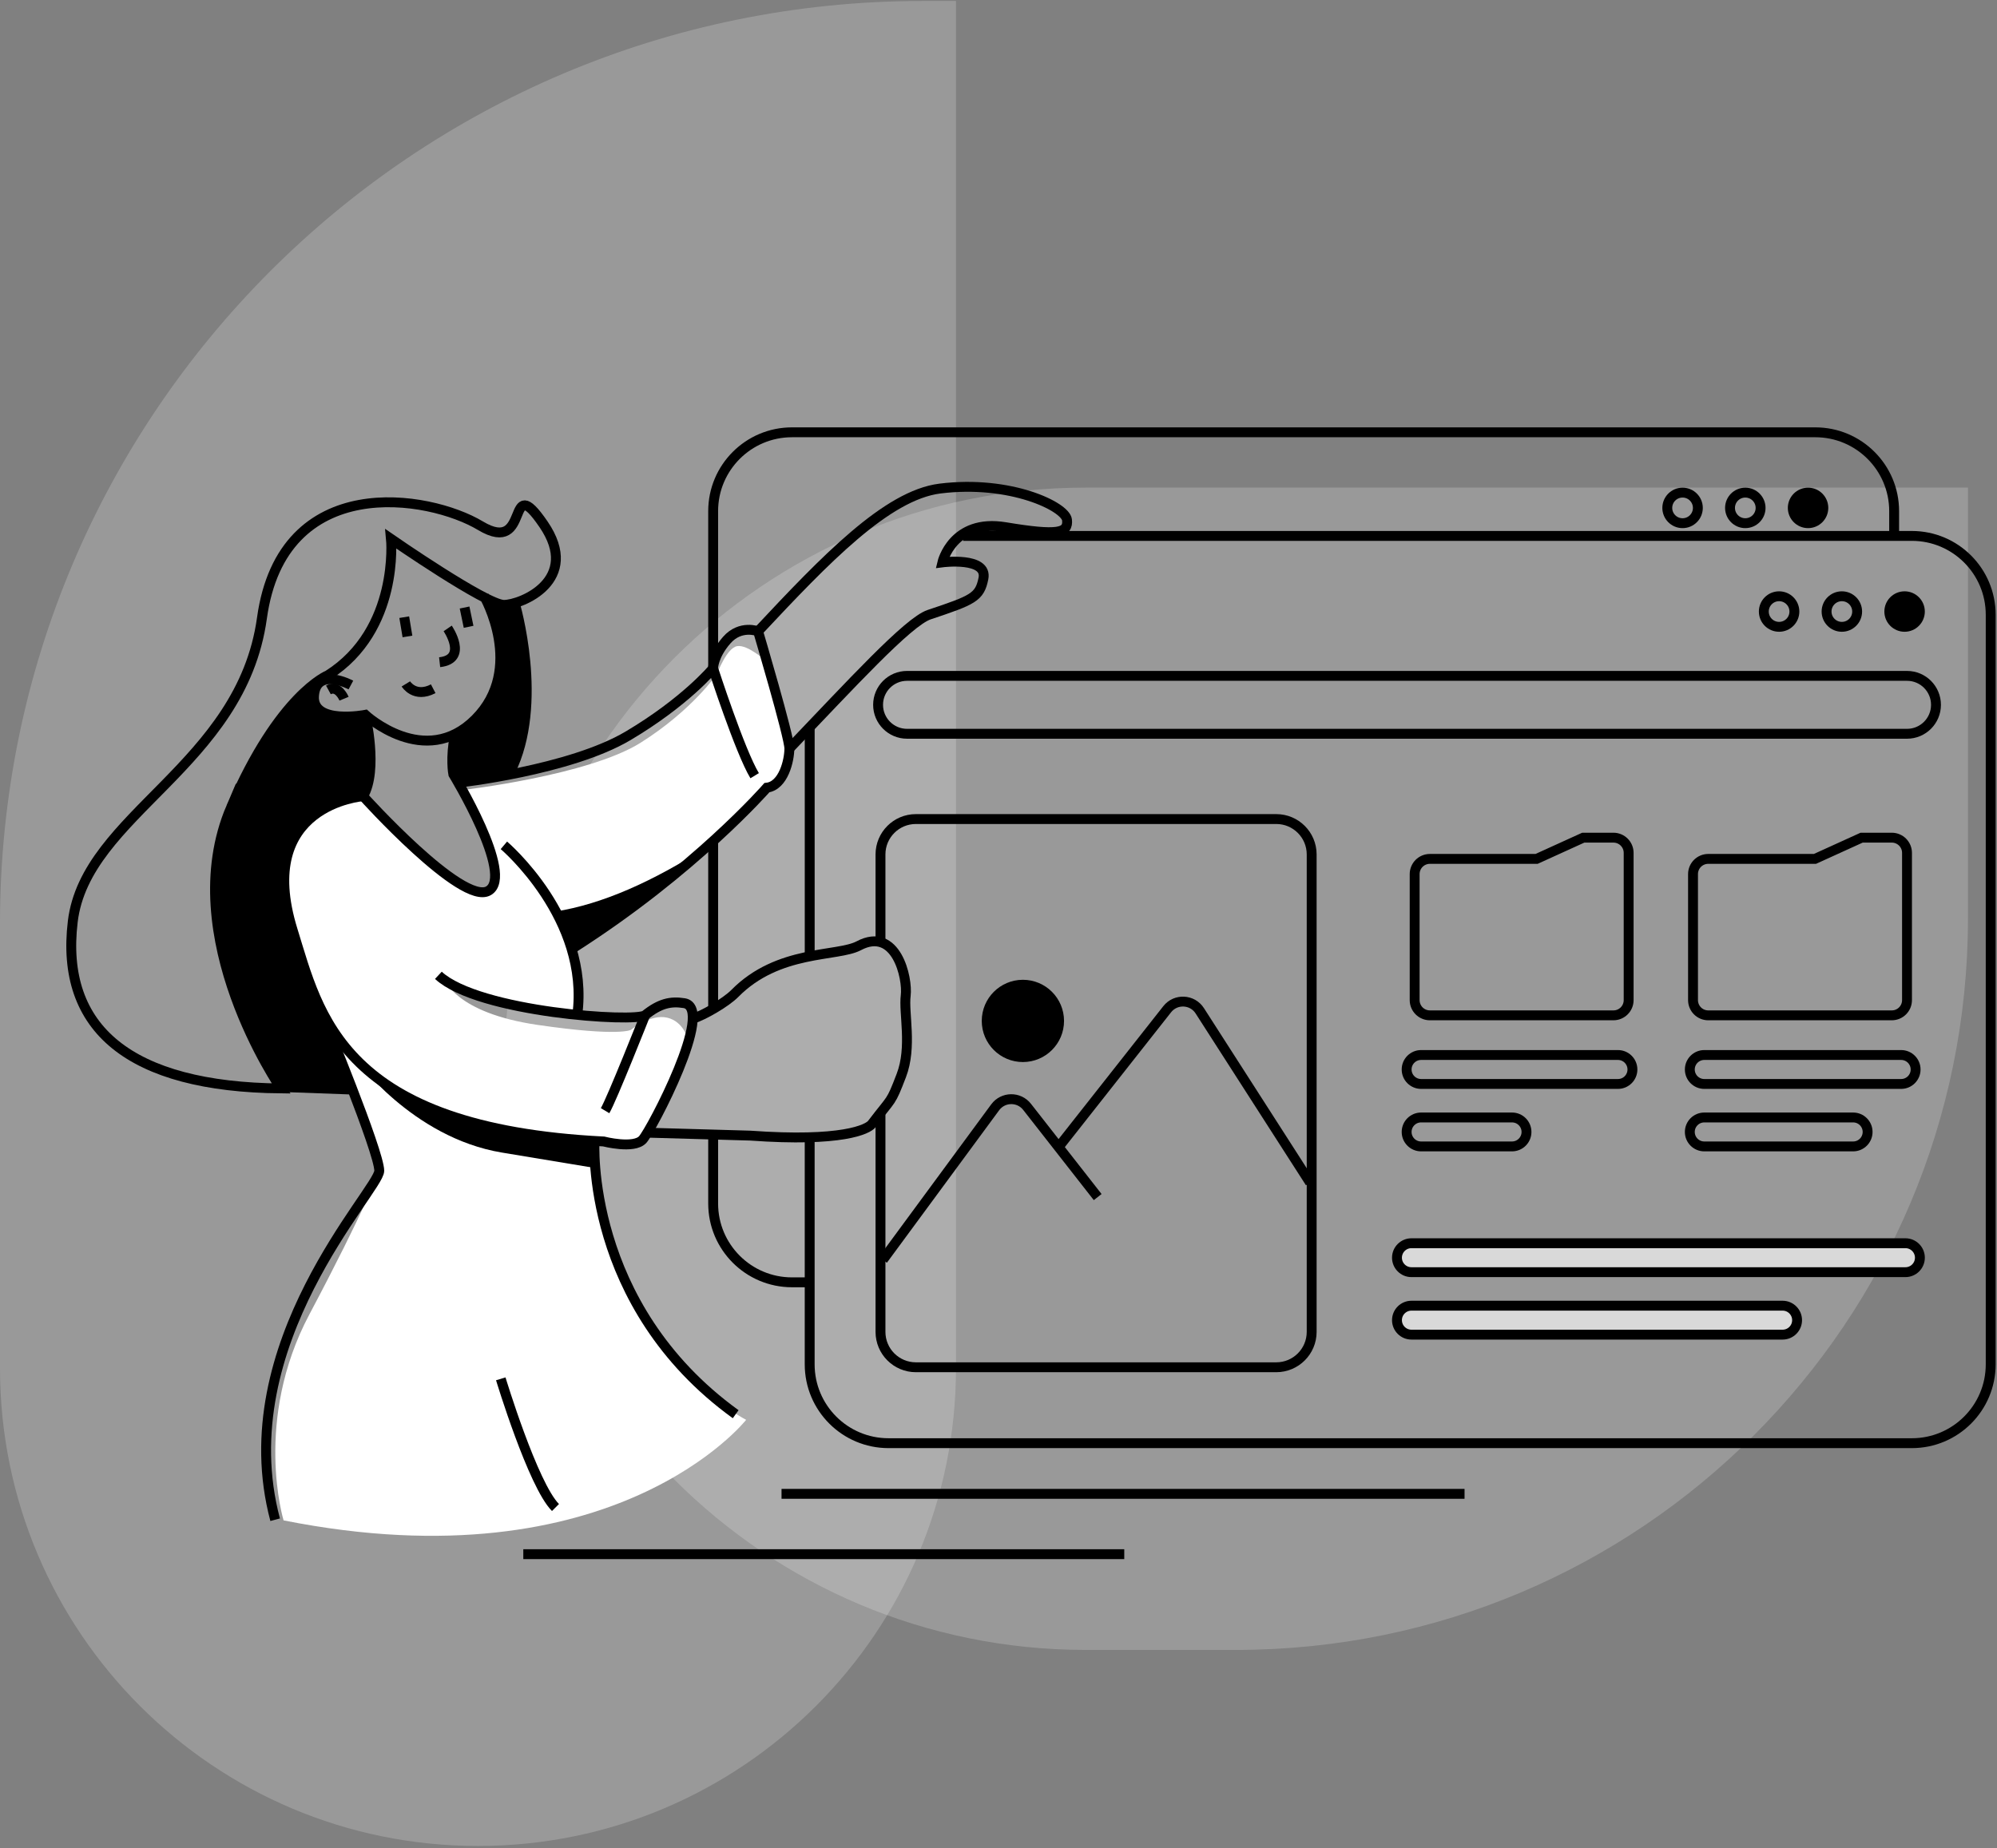 <svg width="606" height="561" viewBox="0 0 606 561" fill="none" xmlns="http://www.w3.org/2000/svg">
<rect x="0" y="0" width="606" height="561" fill="#808080" stroke="none"/>
<path d="M597.191 148L597.191 278.702C597.191 401.357 497.76 500.789 375.104 500.789L329.412 500.789C231.991 500.789 153.017 421.815 153.017 324.395C153.017 226.975 231.992 148 329.412 148L597.191 148Z" fill="white" fill-opacity="0.2"/>
<path d="M0 280.296C0 125.656 125.36 0.296 280 0.296H290.095V415.249C290.095 495.356 225.155 560.296 145.047 560.296C64.94 560.296 0 495.356 0 415.249V280.296Z" fill="white" fill-opacity="0.2"/>
<path d="M85.404 331.436C85.404 331.436 60.228 290.09 66.586 257.164C72.371 227.202 96.697 205.988 96.697 205.988C96.697 205.988 93.282 211.921 97.289 215.483C101.296 219.046 110.638 216.63 110.638 216.63C115.424 235.763 109.523 241.658 109.523 241.658C109.523 241.658 93.727 243.217 88.831 255.006C83.935 266.795 85.494 276.368 95.06 301.506L107.694 332.241L85.397 331.43L85.404 331.436Z" fill="black"/>
<path d="M157.658 182.706C157.658 182.706 166.858 213.557 156.177 234.919L139.008 237.438L137.565 234.99C137.263 231.106 137.353 227.15 137.791 223.143C137.791 223.143 160.931 213.854 147.415 181.649C147.415 181.649 152.253 183.93 153.368 183.595C154.482 183.26 157.671 182.706 157.671 182.706H157.658Z" fill="black"/>
<path d="M217.636 204.41C217.636 204.41 220.567 196.595 223.736 196.112C226.906 195.629 232.279 200.506 232.279 200.506C232.279 200.506 247.302 234.185 232.71 239.068C232.71 239.068 189.193 281.31 173.198 287.778C173.198 287.778 177.359 303.336 175.156 308.193C175.156 308.193 150.006 308.406 134.873 297.177C134.873 297.177 138.049 307.433 163.193 311.092C188.337 314.751 191.513 312.554 191.513 312.554C191.513 312.554 197.369 307.671 202.497 308.895C207.625 310.119 208.842 315.73 208.842 315.73C208.842 315.73 197.613 346.492 193.465 346.981C189.316 347.471 185.689 347.29 183.17 346.466C180.651 345.641 180.097 346.492 180.097 346.492C180.097 346.492 180.767 371.88 189.071 387.992C197.375 404.104 213.48 424.12 226.423 430.955C226.423 430.955 186.63 481.487 86.054 461.472C86.054 461.472 76.778 431.2 93.869 398.976C110.96 366.752 115.096 355.363 115.096 355.363L92.084 291.237C92.084 291.237 78.82 264.013 91.105 251.528C101.361 241.111 109.536 241.665 109.536 241.665C109.536 241.665 136.11 270.809 146.849 270.809C157.588 270.809 140.259 239.803 140.259 239.803C140.259 239.803 178.583 235.409 194.457 225.398C210.33 215.387 217.649 204.403 217.649 204.403L217.636 204.41Z" fill="white"/>
<path d="M146.906 180.928C146.906 180.928 159.59 202.954 144.238 218.305C128.887 233.657 110.862 216.972 110.862 216.972C110.862 216.972 94.621 220.09 95.284 211.187C95.954 202.29 106.481 207.92 106.481 207.92" stroke="black" stroke-width="3" stroke-miterlimit="10"/>
<path d="M104.407 212.076C104.407 212.076 102.629 207.772 99.659 209.409" stroke="black" stroke-width="3" stroke-miterlimit="10"/>
<path d="M70.142 245.008C84.823 210.742 99.511 204.957 99.511 204.957C121.318 191.164 118.645 163.572 118.645 163.572C118.645 163.572 147.57 183.595 152.911 183.595C158.251 183.595 176.495 176.032 164.925 159.121C153.355 142.21 161.363 168.913 145.792 159.565C130.215 150.218 85.719 142.655 79.489 187.602C73.26 232.549 26 247.134 22.083 279.712C18.166 312.29 39.438 329.922 85.274 330.367C85.274 330.367 53.334 284.228 70.142 245.001V245.008Z" stroke="black" stroke-width="3" stroke-miterlimit="10"/>
<path d="M110.862 216.972C110.862 216.972 114.869 233.657 110.192 241.671C110.192 241.671 140.232 275.048 148.24 270.371C156.247 265.7 137.559 234.997 137.559 234.997C137.559 234.997 136.592 230.178 138.081 222.757" stroke="black" stroke-width="3" stroke-miterlimit="10"/>
<path d="M239.538 227.208C258.066 207.869 275.55 188.703 281.96 186.565C295.308 182.113 297.286 181.276 298.426 175.587C299.76 168.913 285.967 170.691 285.967 170.691C285.967 170.691 289.085 157.343 305.1 160.01C321.122 162.677 324.233 161.788 323.789 157.787C323.344 153.78 306.582 145.625 285.226 148.292C269.114 150.308 250.4 169.866 230.049 191.602" stroke="black" stroke-width="3" stroke-miterlimit="10"/>
<path d="M152.91 256.578C152.91 256.578 179.162 278.829 175.161 308.199" stroke="black" stroke-width="3" stroke-miterlimit="10"/>
<path d="M110.193 241.671C110.193 241.671 76.951 244.099 88.83 282.385C96.838 308.193 103.512 342.458 183.17 346.465C183.17 346.465 192.369 348.836 195.036 345.873C197.703 342.909 217.107 306.009 207.643 304.488C203.488 303.818 200.228 304.566 195.777 308.122C192.871 310.441 145.122 307.303 133.03 296.03" stroke="black" stroke-width="3" stroke-miterlimit="10"/>
<path d="M210.169 309.23C213.526 308.173 220.277 304.282 223.002 301.519C236.196 288.138 254.111 290.496 260.605 287.056C271.95 281.046 275.512 296.848 274.842 302.189C274.172 307.529 276.846 317.766 273.509 326.443C270.172 335.121 270.842 332.899 264.612 341.125C263.349 342.794 255.49 346.685 227.679 344.688L196.531 343.799" stroke="black" stroke-width="3" stroke-miterlimit="10"/>
<path d="M173.975 287.726C210.76 264.29 232.715 239.075 232.715 239.075C237.759 238.482 239.537 230.771 239.537 227.208C239.537 223.646 230.041 191.609 230.041 191.609C230.041 191.609 224.701 189.535 220.546 194.276C216.39 199.017 216.39 202.876 216.39 202.876C216.39 202.876 208.086 212.965 190.583 223.343C172.867 233.85 138.962 237.58 138.962 237.58" stroke="black" stroke-width="3" stroke-miterlimit="10"/>
<path d="M216.397 202.883C216.397 202.883 224.553 228.097 229.005 235.441" stroke="black" stroke-width="3" stroke-miterlimit="10"/>
<path d="M195.777 308.122C195.777 308.122 185.618 333.781 183.614 337.118" stroke="black" stroke-width="3" stroke-miterlimit="10"/>
<path d="M98.178 308.637C98.178 308.637 115.089 349.577 115.089 355.362C115.089 361.147 69.253 407.872 83.496 461.272" stroke="black" stroke-width="3" stroke-miterlimit="10"/>
<path d="M180.412 346.324C180.412 346.324 177.351 396.051 223.245 429.248" stroke="black" stroke-width="3" stroke-miterlimit="10"/>
<path d="M245.709 289.613V220.605" stroke="black" stroke-width="3" stroke-miterlimit="10"/>
<path d="M292.254 162.664H580.161C593.374 162.664 604.087 173.377 604.087 186.59V414.115C604.087 427.328 593.374 438.041 580.161 438.041H269.629C256.416 438.041 245.703 427.328 245.703 414.115V345.757" stroke="black" stroke-width="3" stroke-miterlimit="10"/>
<path d="M577.959 190.256C580.52 190.256 582.597 188.18 582.597 185.618C582.597 183.056 580.52 180.979 577.959 180.979C575.397 180.979 573.32 183.056 573.32 185.618C573.32 188.18 575.397 190.256 577.959 190.256Z" fill="black" stroke="black" stroke-width="3" stroke-miterlimit="10"/>
<path d="M558.922 190.256C561.483 190.256 563.56 188.18 563.56 185.618C563.56 183.056 561.483 180.979 558.922 180.979C556.36 180.979 554.283 183.056 554.283 185.618C554.283 188.18 556.36 190.256 558.922 190.256Z" stroke="black" stroke-width="3" stroke-miterlimit="10"/>
<path d="M539.879 190.256C542.44 190.256 544.517 188.18 544.517 185.618C544.517 183.056 542.44 180.979 539.879 180.979C537.317 180.979 535.24 183.056 535.24 185.618C535.24 188.18 537.317 190.256 539.879 190.256Z" stroke="black" stroke-width="3" stroke-miterlimit="10"/>
<path d="M216.411 202.883V155.14C216.411 141.927 227.124 131.213 240.337 131.213H550.863C564.076 131.213 574.789 141.927 574.789 155.14V162.02" stroke="black" stroke-width="3" stroke-miterlimit="10"/>
<path d="M216.411 306.331V255.109" stroke="black" stroke-width="3" stroke-miterlimit="10"/>
<path d="M245.768 389.216H240.337C227.124 389.216 216.411 378.502 216.411 365.29V344.172" stroke="black" stroke-width="3" stroke-miterlimit="10"/>
<path d="M548.666 158.799C551.227 158.799 553.304 156.722 553.304 154.16C553.304 151.599 551.227 149.522 548.666 149.522C546.104 149.522 544.027 151.599 544.027 154.16C544.027 156.722 546.104 158.799 548.666 158.799Z" fill="black" stroke="black" stroke-width="3" stroke-miterlimit="10"/>
<path d="M529.623 158.799C532.184 158.799 534.261 156.722 534.261 154.16C534.261 151.599 532.184 149.522 529.623 149.522C527.061 149.522 524.984 151.599 524.984 154.16C524.984 156.722 527.061 158.799 529.623 158.799Z" stroke="black" stroke-width="3" stroke-miterlimit="10"/>
<path d="M510.586 158.799C513.147 158.799 515.224 156.722 515.224 154.16C515.224 151.599 513.147 149.522 510.586 149.522C508.024 149.522 505.947 151.599 505.947 154.16C505.947 156.722 508.024 158.799 510.586 158.799Z" stroke="black" stroke-width="3" stroke-miterlimit="10"/>
<path d="M578.699 205.144H275.247C270.394 205.144 266.46 209.078 266.46 213.931C266.46 218.784 270.394 222.718 275.247 222.718H578.699C583.552 222.718 587.486 218.784 587.486 213.931C587.486 209.078 583.552 205.144 578.699 205.144Z" stroke="black" stroke-width="3" stroke-miterlimit="10"/>
<path d="M490.976 320.22H431.244C428.818 320.22 426.851 322.188 426.851 324.614C426.851 327.041 428.818 329.008 431.244 329.008H490.976C493.402 329.008 495.37 327.041 495.37 324.614C495.37 322.188 493.402 320.22 490.976 320.22Z" stroke="black" stroke-width="3" stroke-miterlimit="10"/>
<path d="M576.909 320.22H517.177C514.75 320.22 512.783 322.188 512.783 324.614C512.783 327.041 514.75 329.008 517.177 329.008H576.909C579.335 329.008 581.302 327.041 581.302 324.614C581.302 322.188 579.335 320.22 576.909 320.22Z" stroke="black" stroke-width="3" stroke-miterlimit="10"/>
<path d="M458.83 339.18H431.244C428.818 339.18 426.851 341.147 426.851 343.573C426.851 346 428.818 347.967 431.244 347.967H458.83C461.256 347.967 463.223 346 463.223 343.573C463.223 341.147 461.256 339.18 458.83 339.18Z" stroke="black" stroke-width="3" stroke-miterlimit="10"/>
<path d="M562.343 339.18H517.177C514.75 339.18 512.783 341.147 512.783 343.573C512.783 346 514.75 347.967 517.177 347.967H562.343C564.769 347.967 566.736 346 566.736 343.573C566.736 341.147 564.769 339.18 562.343 339.18Z" stroke="black" stroke-width="3" stroke-miterlimit="10"/>
<path d="M578.209 377.349H428.313C425.886 377.349 423.919 379.316 423.919 381.743C423.919 384.169 425.886 386.136 428.313 386.136H578.209C580.635 386.136 582.602 384.169 582.602 381.743C582.602 379.316 580.635 377.349 578.209 377.349Z" fill="#D9D9D9" stroke="black" stroke-width="3" stroke-miterlimit="10"/>
<path d="M540.941 396.309H428.313C425.886 396.309 423.919 398.276 423.919 400.702C423.919 403.129 425.886 405.096 428.313 405.096H540.941C543.367 405.096 545.335 403.129 545.335 400.702C545.335 398.276 543.367 396.309 540.941 396.309Z" fill="#D9D9D9" stroke="black" stroke-width="3" stroke-miterlimit="10"/>
<path d="M518.38 308.18H574.073C576.624 308.18 578.692 306.112 578.692 303.561V258.871C578.692 256.32 576.624 254.252 574.073 254.252H564.919L550.759 260.695H518.374C515.823 260.695 513.755 262.763 513.755 265.314V303.561C513.755 306.112 515.823 308.18 518.374 308.18H518.38Z" stroke="black" stroke-width="3" stroke-miterlimit="10"/>
<path d="M433.911 308.18H489.603C492.154 308.18 494.222 306.112 494.222 303.561V258.871C494.222 256.32 492.154 254.252 489.603 254.252H480.449L466.289 260.695H433.904C431.353 260.695 429.285 262.763 429.285 265.314V303.561C429.285 306.112 431.353 308.18 433.904 308.18H433.911Z" stroke="black" stroke-width="3" stroke-miterlimit="10"/>
<path d="M135.852 190.739C135.852 190.739 142.197 200.016 133.41 200.995" stroke="black" stroke-width="3" stroke-miterlimit="10"/>
<path d="M140.979 184.394L142.197 190.256" stroke="black" stroke-width="3" stroke-miterlimit="10"/>
<path d="M122.67 187.325L123.643 193.181" stroke="black" stroke-width="3" stroke-miterlimit="10"/>
<path d="M123.161 207.585C123.161 207.585 125.848 211.979 131.459 209.048" stroke="black" stroke-width="3" stroke-miterlimit="10"/>
<path d="M267.188 338.213V404.258C267.188 410.192 272 414.997 277.927 414.997H387.295C393.229 414.997 398.034 410.185 398.034 404.258V259.342C398.034 253.408 393.222 248.603 387.295 248.603H277.927C271.993 248.603 267.188 253.415 267.188 259.342V286.173" stroke="black" stroke-width="3" stroke-miterlimit="10"/>
<path d="M267.923 382.381L301.989 336.1C304.373 332.86 309.191 332.789 311.672 335.958L333.098 363.344" stroke="black" stroke-width="3" stroke-miterlimit="10"/>
<path d="M397.552 358.944L364.079 306.801C361.824 303.284 356.774 303.039 354.19 306.325L321.387 347.96" stroke="black" stroke-width="3" stroke-miterlimit="10"/>
<path d="M310.402 320.858C316.468 320.858 321.386 315.94 321.386 309.874C321.386 303.808 316.468 298.89 310.402 298.89C304.336 298.89 299.418 303.808 299.418 309.874C299.418 315.94 304.336 320.858 310.402 320.858Z" fill="black" stroke="black" stroke-width="3" stroke-miterlimit="10"/>
<path d="M151.964 418.509C151.964 418.509 161.73 450.732 168.565 457.567" stroke="black" stroke-width="3" stroke-miterlimit="10"/>
<path d="M158.799 471.728H341.164" stroke="black" stroke-width="3" stroke-miterlimit="10"/>
<path d="M237.16 453.419H444.424" stroke="black" stroke-width="3" stroke-miterlimit="10"/>
<path d="M168.564 276.671C182.666 274.436 198.115 267.607 214.703 256.9C214.703 256.9 184.187 282.746 173.325 287.99C173.325 287.99 171.128 279.847 168.564 276.671Z" fill="black"/>
<path d="M107.698 321.187C107.698 321.187 124.95 345.274 152.291 349.829C172.725 353.237 180.772 354.551 180.772 354.551L180.417 346.324C180.417 346.324 135.689 347.226 107.698 321.187Z" fill="black"/>
</svg>
